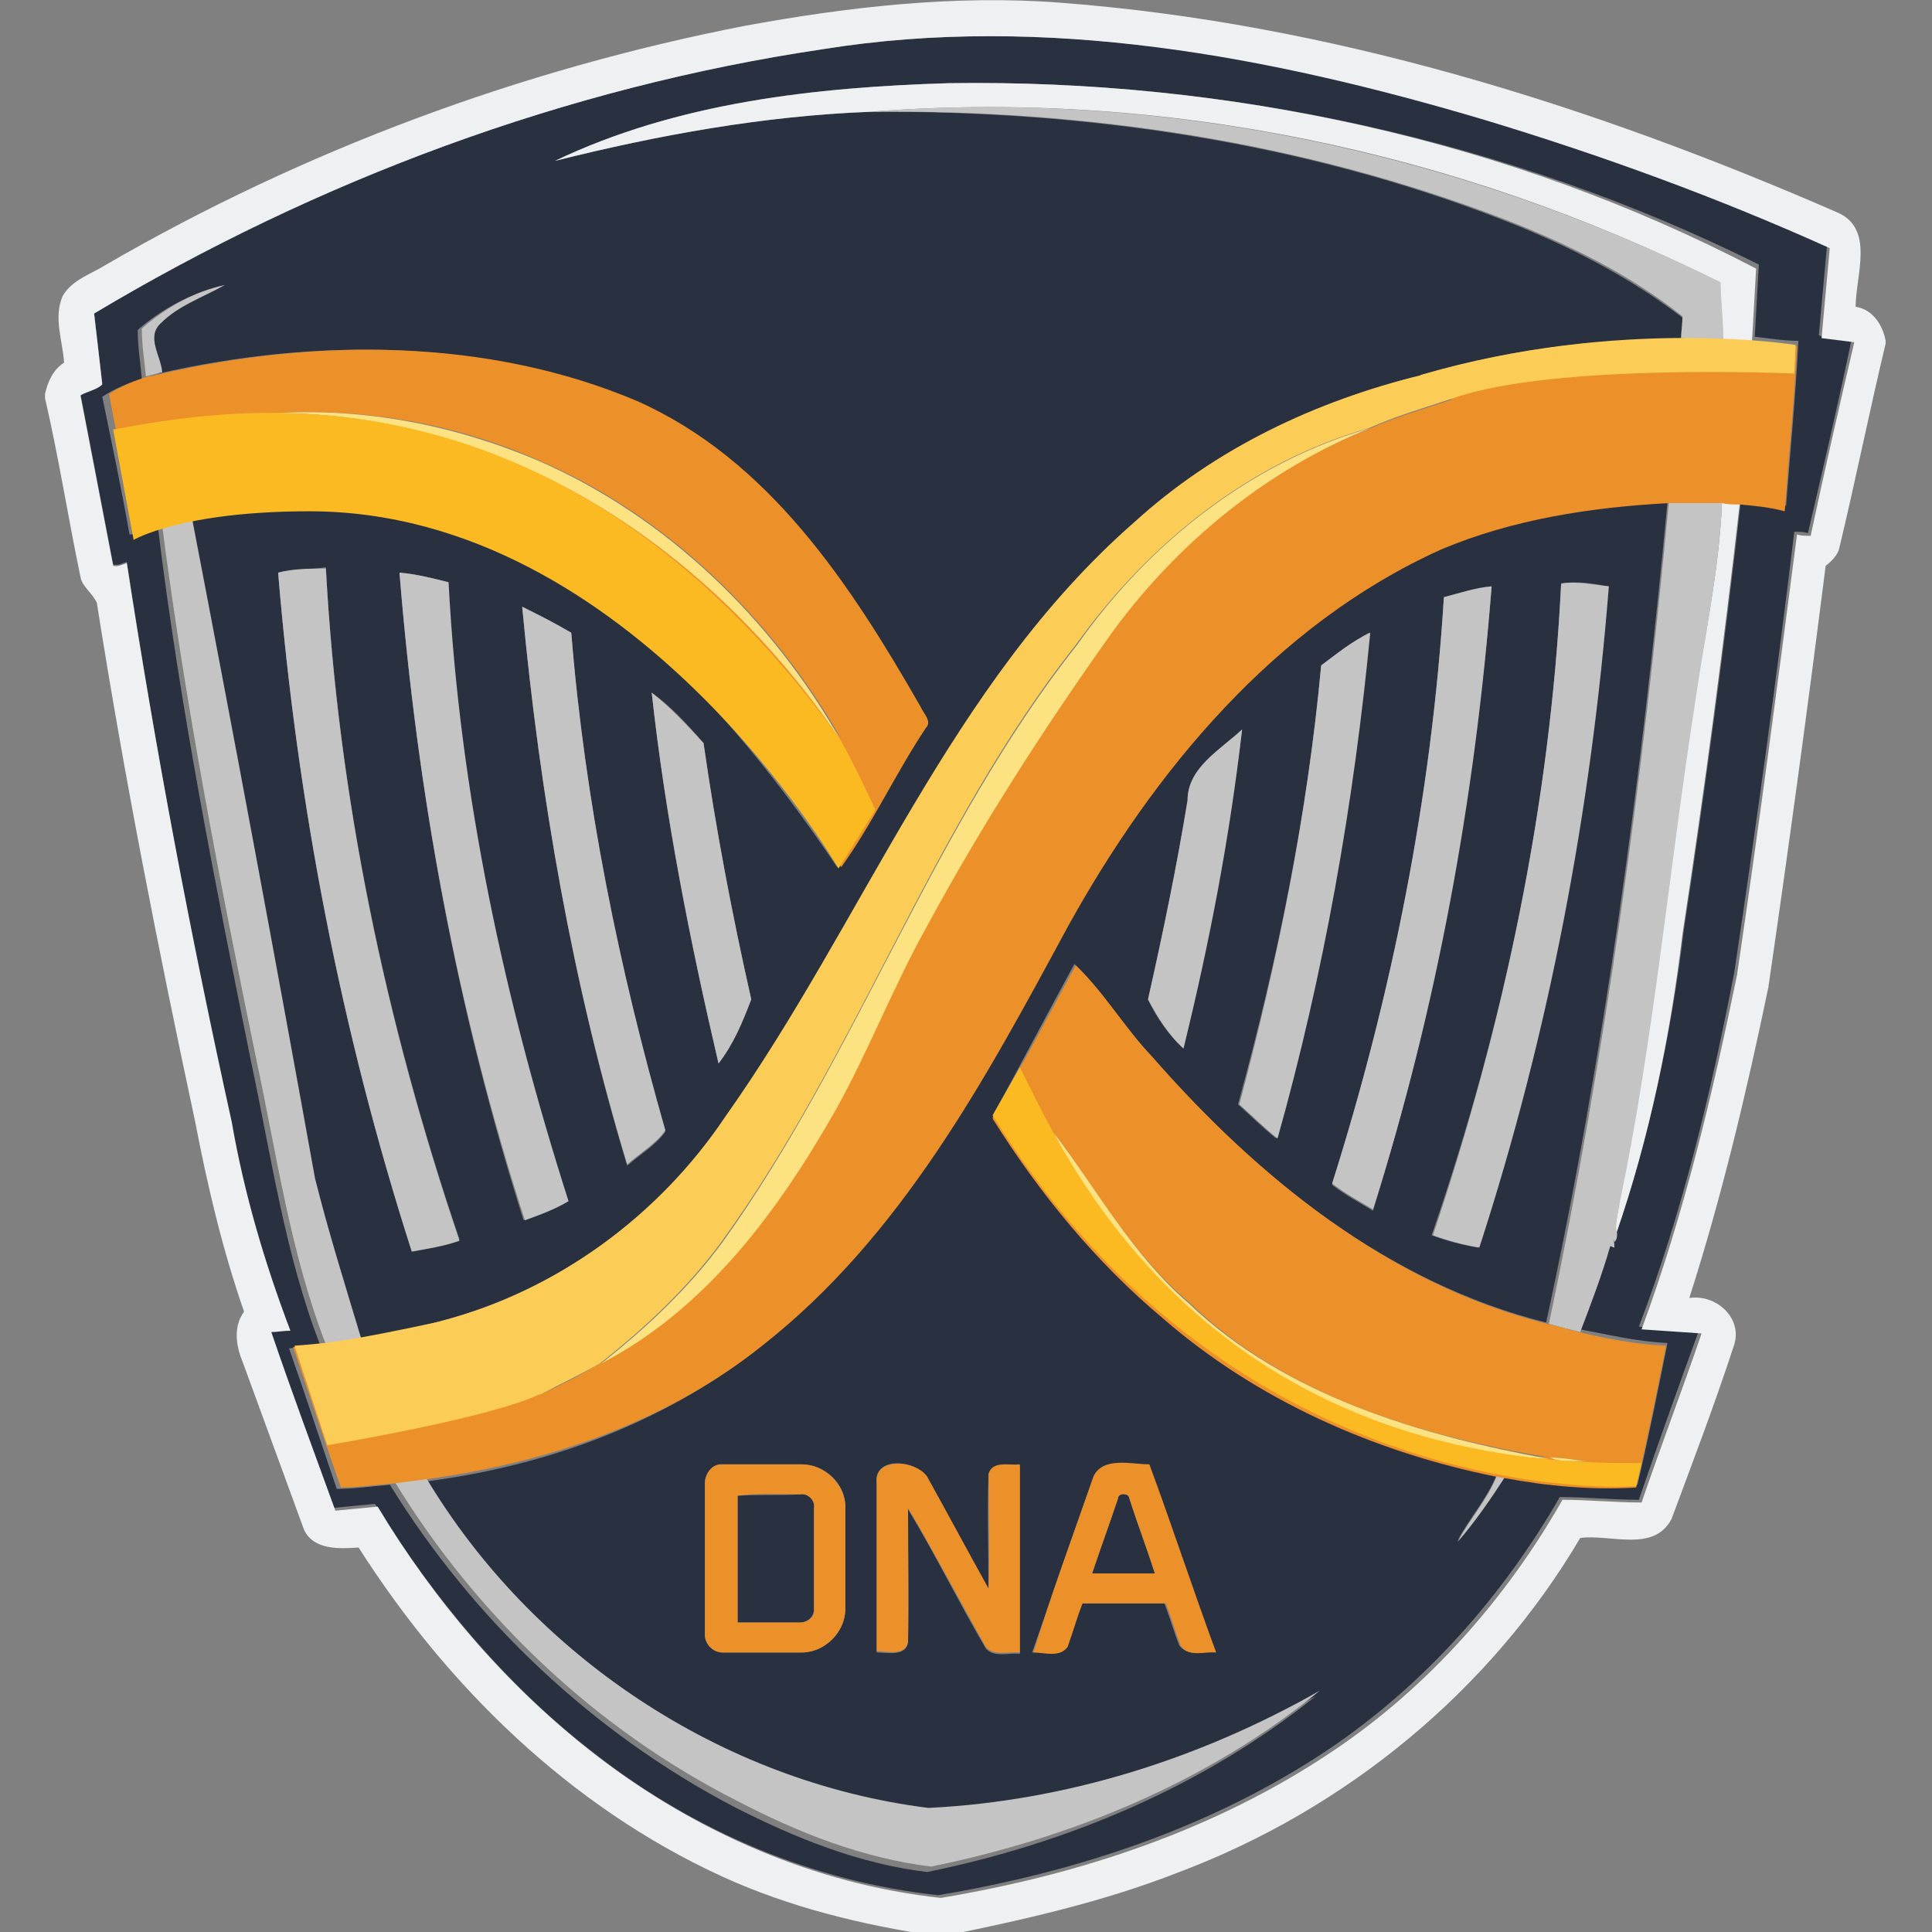 <?xml version="1.0" encoding="utf-8"?>
<!-- Generator: Adobe Illustrator 21.1.0, SVG Export Plug-In . SVG Version: 6.00 Build 0)  -->
<svg version="1.1" id="Layer_1" xmlns="http://www.w3.org/2000/svg" xmlns:xlink="http://www.w3.org/1999/xlink" x="0px" y="0px"
	 viewBox="0 0 141.7 141.7" style="enable-background:new 0 0 141.7 141.7;" xml:space="preserve">
<rect x="0" y="0" width="141.7" height="141.7" fill="#808080" stroke="none"/>
<style type="text/css">
	.st0{fill:#29303F;}
	.st1{fill:#EEF0F1;}
	.st2{fill:#C4C4C4;}
	.st3{fill:#EC902A;}
	.st4{fill:#FBCD56;}
	.st5{fill:#FDE282;}
	.st6{fill:#FBBA22;}
</style>
<g>
	<g>
		<g>
			<path class="st0" d="M60.4,3.6C76.6,1,93.1,4.1,108.7,8.6c8.6,2.6,17.1,5.7,25.3,9.4c-0.2,2.2-0.4,4.4-0.6,6.6
				c0.8,0.2,1.6,0.2,2.4,0.3c-1,4.8-2.1,9.5-3.2,14.2c-0.3-0.1-0.6-0.1-1-0.1c-1.3,10.8-2.8,21.6-4.4,32.3c-1.7,8.8-3.8,17.6-7,26
				c1.5,0.1,2.9,0.2,4.4,0.3c-1.5,4.1-3,8.3-4.4,12.4c-1.9,0-3.9-0.2-5.8-0.2c-4.2,7.3-9.9,13.7-16.8,18.4
				c-8.6,5.8-18.6,9.1-28.8,10.8c-9.2-1-17.9-4.7-25.2-10.4c-6.5-5-11.8-11.4-16.1-18.3c-1,0.1-2.1,0.2-3.1,0.3
				c-1.6-4.4-3.2-8.7-4.7-13.1c0.5,0,1-0.1,1.4-0.1c-1.9-5-3.4-10.1-4.3-15.3C14,68.7,11.4,55,9.3,41.2c-0.3,0.1-0.6,0.3-1,0.2
				c-0.8-4.2-1.6-8.4-2.4-12.5c0.5-0.3,1.2-0.4,1.6-0.8c-0.2-1.7-0.4-3.4-0.6-5.2C23.3,13.2,41.5,6.4,60.4,3.6z M69.6,6.1
				c-9.8,0.3-19.9,1.4-28.9,5.7C48.3,9.9,56,8.5,63.8,8.2c15.8-0.1,31.8,2.2,46.6,8c4.6,1.8,9.1,4.1,13,7.1c0,0.5-0.1,1-0.1,1.6
				c-6.4,0-12.8,0.8-19,2.6c-7.7,1.9-15.1,5.4-21.1,10.8c-13.5,11.8-19.8,29.2-30,43.6c-4.8,7.3-12.4,12.8-20.9,15l0,0
				c-2,0.5-3.9,1-5.9,1.3c-1.1-3.9-2.4-7.8-3.4-11.8c-2.9-16.1-5.9-32.2-9-48.3c10.5-2.2,22.3-0.5,30.7,6.5c6.6,5.4,12,12,16.7,19
				c2.3-3.3,4-6.9,6.2-10.2c0.5-0.5-0.2-1.1-0.4-1.6c-5-8.9-11-18.2-20.8-22.4c-10.9-4.6-23.4-4.6-34.8-2c-0.1-1.2-1.2-2.6-0.1-3.6
				c1.3-1.3,3.2-1.9,4.7-2.8c-2.2,0.5-4.4,1.7-6.1,3.2c0,1.2,0.2,2.4,0.3,3.6c-1,0.3-2,0.7-2.9,1.3c0.7,3.4,1.4,6.7,2,10.1
				c0.7,0,1.4-0.3,2.1-0.4c1.6,13.1,4.2,26.1,6.8,39c1.5,7,2.5,14.2,5.1,20.9c-0.8,0-1.6,0.1-2.3,0.2c1.2,3.4,2.3,6.8,3.5,10.3
				c1.3,0,2.6-0.2,3.9-0.3c6.1,9.9,14.9,18.2,25.2,23.6c4.5,2.3,9.2,4.2,14.2,4.8c10.3-2.1,20.3-6.3,28.5-12.9
				c-8.8,5-18.6,8.1-28.7,8.6c-15.2-1.9-29.1-11.2-36.9-24.3c8.9-1.1,17.6-4.2,24.7-9.8C66,90.7,72.2,79.1,78.2,67.9
				c6.3-11.5,15.3-22.2,27.4-27.7c5.3-2.2,11.1-3.1,16.7-3.4c-1.9,20.2-4.6,40.4-8.9,60.2c-11.6-2.9-21.3-10.7-29-19.6
				c-2-2.1-3.5-4.6-5.6-6.7c-1.9,3.5-3.8,7.1-5.7,10.6c-0.1,0.2-0.3,0.5-0.1,0.7c3.3,5.4,7.5,10.4,12.4,14.5
				c6.9,6,15.5,9.9,24.4,11.6c-0.7,1.8-2,3.2-2.9,4.9c1.3-1.5,2.4-3.1,3.5-4.8c3.2,0.6,6.4,0.9,9.7,0.7c0.8-3.4,1.5-6.9,2.2-10.4
				c-2.2-0.1-4.3-0.6-6.4-1c0.9-2.1,1.6-4.2,2.2-6.3c0.1,0,0.2,0.1,0.3,0.1c-0.1-0.2-0.1-0.5-0.1-0.7c0,0.1,0.1,0.3,0.1,0.3
				c0.2-0.1,0.2-0.4,0.2-0.6c2.4-7.1,4-14.6,4.9-22.1c1.6-10.5,3-21,4.2-31.6c1.1,0.1,2.2,0.2,3.3,0.5c0.3-4,0.7-8,0.9-12.1
				c-1.1,0-2.2-0.2-3.2-0.3c0.1-1.8,0.2-3.5,0.3-5.3C110.7,10.3,90.1,5.8,69.6,6.1z M20.4,42c1.4,16.9,4.6,33.6,9.8,49.7
				c1.2-0.2,2.4-0.3,3.5-0.8c-5.4-15.9-8.9-32.5-9.8-49.3C22.8,41.8,21.6,41.7,20.4,42z M29.3,42c1.3,16.1,4.2,32.1,9.1,47.5
				c1.1-0.4,2.2-0.9,3.2-1.4c-4.7-14.7-7.9-30-8.8-45.4C31.7,42.4,30.5,42.1,29.3,42z M114.5,42.8c-0.8,16.3-4.2,32.4-9.5,47.8
				c1.1,0.4,2.2,0.7,3.4,0.9c5.1-15.7,8.2-32.1,9.5-48.5C116.9,42.8,115.7,42.6,114.5,42.8z M105.9,43.8
				c-0.9,14.6-3.8,29.1-8.2,43.1c0.9,0.7,2,1.3,3,1.9c4.6-14.8,7.4-30.3,8.7-45.7C108.2,43.1,107,43.5,105.9,43.8z M38.3,44.5
				C39.6,58.4,42,72.2,46,85.5c0.9-0.8,2.1-1.5,2.8-2.5c-3.4-11.9-5.9-24.2-6.9-36.5C40.8,45.7,39.5,45.1,38.3,44.5z M96.9,48.8
				c-1,10.9-3.2,21.6-6.1,32.2c0.9,0.8,1.8,1.7,2.8,2.5c3.4-12.1,5.7-24.6,6.8-37.1C99.2,47.1,98.1,48,96.9,48.8z M47.8,50.8
				c1,9.2,2.8,18.2,4.9,27.2c1-1.4,1.7-3.1,2.4-4.7c-1.4-6.2-2.6-12.5-3.5-18.8C50.4,53.1,49.2,51.8,47.8,50.8z M87.1,58.7
				c-0.8,4.9-1.8,9.7-2.9,14.6c0.6,1.3,1.5,2.6,2.6,3.6c1.8-7.7,3.3-15.5,4.3-23.4C89.5,55,87.1,56.3,87.1,58.7z M52.9,107.4
				c-0.7,0-1.2,0.7-1.2,1.4c0,3.7,0,7.4,0,11.1c0,0.7,0.6,1.3,1.3,1.3c1.9,0,3.9,0,5.8,0c1.7,0,3.2-1.5,3.2-3.2c0-2.5,0-5,0-7.5
				c0-1.7-1.5-3.1-3.2-3.1C56.8,107.4,54.9,107.4,52.9,107.4z M64.3,108.8c0,4.1,0,8.3,0,12.4c0.8,0,2.1,0.3,2.3-0.7
				c0.1-3.3,0-6.6,0-9.8c2,3.3,3.7,6.8,5.7,10.2c0.6,0.7,1.7,0.3,2.5,0.4c0-4.6,0-9.2,0-13.8c-0.8,0.1-2-0.3-2.3,0.7
				c-0.1,2.8,0,5.6,0,8.4c-1.5-2.7-3-5.5-4.5-8.2C67.2,107,64,106.8,64.3,108.8z M80.2,108.3c-1.5,4.3-3,8.6-4.5,12.9
				c0.8-0.1,1.9,0.3,2.5-0.4c0.5-1,0.7-2.1,1.1-3.2c2,0,4.1,0,6.1,0c0.4,1,0.7,2.1,1.1,3.1c0.6,0.8,1.7,0.4,2.6,0.5
				c-1.6-4.6-3.2-9.2-4.9-13.8C83,107.5,80.9,106.8,80.2,108.3z"/>
		</g>
		<path class="st0" d="M54.1,109.7c1.5-0.1,3.1,0,4.6-0.1c0.6-0.1,1.1,0.5,1,1c0,2.5,0,4.9,0,7.4c0,0.6-0.5,1-1,1
			c-1.5,0-3.1,0-4.6,0C54.1,115.9,54.1,112.8,54.1,109.7z"/>
		<path class="st0" d="M82,109.9c0-0.4,0.7-0.4,0.8-0.1c0.6,1.9,1.3,3.7,1.9,5.6c-1.5,0-3.1,0-4.6,0C80.7,113.6,81.4,111.7,82,109.9
			z"/>
	</g>
	<g>
		<g>
			<path class="st1" d="M54.6,1.9c7.6-1.4,15.5-2.3,23.2-1.7c19.7,1.5,38.9,7.5,57,15.4c2.7,1.2,1.3,4.6,1.3,6.9
				c1.3,0.2,2,1.4,2.2,2.5v0.2c-1.2,5-2.2,10-3.4,15c-0.1,0.5-0.6,1-1,1.3c-1.3,10.3-2.7,20.6-4.2,30.9c-1.6,7.7-3.4,15.3-5.8,22.8
				c1.9-0.3,3.9,1.4,3.3,3.4c-1.4,4.3-3,8.5-4.6,12.8c-1.3,2.5-4.5,1.1-6.7,1.4c-6.6,11.2-17.2,19.9-29.4,24.5
				c-5.6,2.2-11.4,3.5-17.3,4.7h-0.5c-5.4-0.8-10.8-2.1-15.8-4.4c-11.1-5.1-20.1-13.9-26.6-24.1c-1.4,0.1-3.3,0.2-4-1.3
				c-1.5-4.1-3-8.2-4.5-12.3c-0.5-1.2-0.7-2.6,0.1-3.7c-1.6-4.6-2.7-9.3-3.6-14c-2.7-12.6-5.2-25.3-7.2-38C6.7,43.4,6,43,5.9,42.3
				C5,38,4.3,33.5,3.3,29.2v-0.3c0.2-0.9,0.6-1.8,1.4-2.3c-0.1-1.6-0.8-3.3-0.1-4.9c0.7-1.2,2.1-1.6,3.2-2.3
				C22.3,11,38.2,5.1,54.6,1.9z M60.4,3.6C41.5,6.4,23.3,13.2,6.9,23c0.2,1.7,0.4,3.4,0.6,5.2c-0.4,0.4-1.1,0.5-1.6,0.8
				c0.8,4.2,1.6,8.3,2.4,12.5c0.3,0.1,0.7-0.1,1-0.2C11.4,55,14,68.7,17,82.3c0.9,5.2,2.4,10.3,4.3,15.3c-0.5,0-1,0.1-1.4,0.1
				c1.5,4.4,3.1,8.7,4.7,13.1c1-0.1,2.1-0.2,3.1-0.3c4.2,7,9.6,13.3,16.1,18.3c7.3,5.6,16,9.4,25.2,10.4c10.2-1.7,20.2-5,28.8-10.8
				c7-4.7,12.7-11.2,16.8-18.4c1.9,0,3.9,0.2,5.8,0.2c1.4-4.1,3-8.3,4.4-12.4c-1.5-0.1-2.9-0.2-4.4-0.3c3.1-8.4,5.2-17.2,7-26
				c1.6-10.8,3-21.5,4.4-32.3c0.3,0.1,0.6,0.1,1,0.1c1-4.7,2.1-9.5,3.2-14.2c-0.8-0.1-1.6-0.2-2.4-0.3c0.2-2.2,0.4-4.4,0.6-6.6
				c-8.2-3.7-16.7-6.8-25.3-9.4C93.1,4.1,76.6,1,60.4,3.6z"/>
		</g>
		<path class="st1" d="M69.6,6.1c20.4-0.3,41,4.1,59.2,13.6c-0.1,1.8-0.2,3.5-0.3,5.3c-0.7,0-1.4-0.1-2.2-0.1
			c0.1-1.4-0.1-2.8-0.2-4.2C107,11.1,85.2,6.5,63.8,8.2C56,8.5,48.3,9.9,40.7,11.8C49.7,7.5,59.8,6.4,69.6,6.1z"/>
		<path class="st1" d="M126.3,36.8c0.4,0,0.9,0,1.3,0.1c-1.2,10.6-2.6,21.1-4.2,31.6c-0.9,7.5-2.4,14.9-4.9,22.1
			c-0.1-0.8,0.2-1.5,0.2-2.3c2.5-12.1,3.6-24.4,5.5-36.5C125,46.8,126.1,41.8,126.3,36.8z"/>
	</g>
	<g>
		<path class="st2" d="M63.8,8.2c21.4-1.7,43.2,3,62.4,12.5c0,1.4,0.2,2.8,0.2,4.2c-1-0.1-2.1,0-3.1-0.1c0-0.5,0.1-1,0.1-1.6
			c-3.9-3.1-8.4-5.3-13-7.1C95.6,10.4,79.6,8,63.8,8.2z"/>
		<path class="st2" d="M10.4,24.1c1.7-1.5,3.8-2.7,6.1-3.2c-1.6,0.9-3.4,1.5-4.7,2.8c-1.1,1,0,2.4,0.1,3.6c-0.4,0.1-0.8,0.2-1.2,0.3
			C10.6,26.5,10.4,25.3,10.4,24.1z"/>
		<path class="st2" d="M122.4,36.8c1.3-0.1,2.6-0.1,3.9,0c-0.2,5-1.3,10-2,14.9c-1.9,12.2-3,24.5-5.5,36.5c-0.1,0.8-0.4,1.5-0.2,2.3
			c0,0.2,0,0.4-0.2,0.6c0-0.1-0.1-0.3-0.1-0.3c0.1,0.2,0.1,0.5,0.1,0.7c-0.1,0-0.2-0.1-0.3-0.1c-0.6,2.1-1.4,4.2-2.2,6.3
			c-0.8-0.2-1.6-0.4-2.3-0.6C117.8,77.2,120.5,57,122.4,36.8z"/>
		<path class="st2" d="M11.9,38.6c0.7-0.2,1.5-0.3,2.2-0.5c3.1,16.1,6.1,32.2,9,48.3c1,4,2.2,7.8,3.4,11.8c-0.9,0.2-1.7,0.3-2.6,0.4
			c-2.6-6.7-3.6-13.9-5.1-20.9C16.1,64.6,13.6,51.7,11.9,38.6z"/>
		<path class="st2" d="M20.4,42c1.1-0.3,2.4-0.3,3.5-0.3c0.9,16.8,4.4,33.4,9.8,49.3c-1.1,0.4-2.4,0.6-3.5,0.8
			C25,75.6,21.8,58.9,20.4,42z"/>
		<path class="st2" d="M29.3,42c1.2,0.1,2.4,0.4,3.6,0.7c0.8,15.4,4.1,30.7,8.8,45.4c-1,0.6-2.1,1-3.2,1.4
			C33.5,74.1,30.6,58.1,29.3,42z"/>
		<path class="st2" d="M114.5,42.8c1.2-0.2,2.3,0.1,3.5,0.2c-1.3,16.5-4.4,32.8-9.5,48.5c-1.2-0.2-2.3-0.5-3.4-0.9
			C110.3,75.1,113.7,59,114.5,42.8z"/>
		<path class="st2" d="M105.9,43.8c1.2-0.3,2.3-0.7,3.5-0.8c-1.2,15.5-4,30.9-8.7,45.7c-1-0.6-2.1-1.2-3-1.9
			C102.1,72.9,105,58.4,105.9,43.8z"/>
		<path class="st2" d="M38.3,44.5c1.2,0.6,2.4,1.2,3.6,1.9c1,12.4,3.5,24.6,6.9,36.5c-0.7,1-1.9,1.7-2.8,2.5
			C42,72.2,39.6,58.4,38.3,44.5z"/>
		<path class="st2" d="M96.9,48.8c1.2-0.9,2.3-1.8,3.6-2.4c-1.2,12.5-3.4,25-6.8,37.1c-1-0.8-1.9-1.7-2.8-2.5
			C93.7,70.5,95.9,59.7,96.9,48.8z"/>
		<path class="st2" d="M47.8,50.8c1.4,1.1,2.6,2.4,3.8,3.7c0.9,6.3,2.1,12.6,3.5,18.8c-0.6,1.6-1.3,3.3-2.4,4.7
			C50.6,69,48.8,59.9,47.8,50.8z"/>
		<path class="st2" d="M87.1,58.7c0-2.4,2.4-3.7,4-5.2c-0.9,7.9-2.4,15.7-4.3,23.4c-1.1-1-1.9-2.3-2.6-3.6
			C85.3,68.4,86.3,63.6,87.1,58.7z"/>
		<path class="st2" d="M109.8,108.2c0.2,0,0.4,0.1,0.6,0.1c-1.1,1.7-2.2,3.3-3.5,4.8C107.8,111.4,109.1,110,109.8,108.2z"/>
		<path class="st2" d="M28.9,108.6c0.8-0.1,1.5-0.2,2.3-0.3c7.8,13.1,21.7,22.4,36.9,24.3c10.1-0.5,19.9-3.6,28.7-8.6
			c-8.2,6.7-18.2,10.8-28.5,12.9c-5-0.6-9.8-2.5-14.2-4.8C43.8,126.9,35,118.6,28.9,108.6z"/>
	</g>
	<g>
		<path class="st3" d="M104.3,27.5c6.2-1.8,12.6-2.7,19-2.6c1,0,2.1,0,3.1,0.1c0.7,0.1,1.4,0.1,2.2,0.1c1.1,0.1,2.2,0.2,3.2,0.3
			c-0.2,4-0.6,8-0.9,12.1c-1.1-0.3-2.2-0.4-3.3-0.5c-0.4,0-0.9,0-1.3-0.1c-1.3,0-2.6,0-3.9,0c-5.7,0.3-11.5,1.2-16.7,3.4
			c-12.2,5.5-21.1,16.3-27.4,27.7c-6,11.1-12.2,22.7-22.4,30.7c-7,5.6-15.8,8.6-24.7,9.8c-0.8,0.1-1.5,0.2-2.3,0.3
			c-1.3,0.1-2.6,0.3-3.9,0.3c-1.2-3.4-2.3-6.8-3.5-10.3c0.8-0.1,1.6-0.1,2.3-0.2c0.9-0.1,1.7-0.2,2.6-0.4c2-0.3,4-0.8,5.9-1.3
			c2.5,1.8,4.8,3.7,7.3,5.4c1.5-0.7,2.9-1.4,4.4-2.3c7.7-4,13-11.2,17.1-18.5c2.5-4.3,4.2-9,6.6-13.3c4.1-7.6,8.7-14.9,13.8-21.9
			c4.7-6.5,11.2-11.8,18.8-14.8c2-0.9,4.1-1.5,6.2-2.2C105.9,28.6,105.1,28,104.3,27.5z"/>
		<g>
			<path class="st3" d="M11.9,27.4c11.4-2.6,23.9-2.6,34.8,2c9.7,4.3,15.7,13.5,20.8,22.4c0.2,0.5,0.9,1.1,0.4,1.6
				c-2.2,3.3-3.9,7-6.2,10.2c-4.7-7-10.2-13.6-16.7-19c-8.4-7-20.2-8.6-30.7-6.5c-0.7,0.1-1.5,0.3-2.2,0.5c-0.7,0.1-1.4,0.4-2.1,0.4
				c-0.6-3.4-1.4-6.7-2-10.1c0.9-0.6,1.9-1,2.9-1.3C11.1,27.6,11.5,27.5,11.9,27.4z M20.2,30.3c4,0.1,8.1,0.6,12,1.7
				c12.2,3.3,22.4,11.9,29.5,22.2c-5-8.8-12.8-16.4-22.1-20.4C33.5,31.1,26.8,29.9,20.2,30.3z"/>
		</g>
		<g>
			<path class="st3" d="M78.9,70.8c2.1,2,3.6,4.6,5.6,6.7c7.8,8.9,17.4,16.7,29,19.6c0.8,0.2,1.6,0.4,2.3,0.6c2.1,0.5,4.2,0.9,6.4,1
				c-0.7,3.5-1.4,7-2.2,10.4c-3.2,0.2-6.5-0.1-9.7-0.7c-0.2,0-0.4-0.1-0.6-0.1c-8.9-1.8-17.5-5.6-24.4-11.6
				c-4.9-4.1-9-9.1-12.4-14.5c-0.2-0.2,0-0.5,0.1-0.7C75.1,77.9,77,74.3,78.9,70.8z M77.3,83.1c4.6,10,13.5,17.9,24,21.2
				c4,1.4,8.1,2.4,12.3,2.6c-9.4-1.6-19.3-4.5-26.4-11.4C83.1,92.1,80.5,87.3,77.3,83.1z M113.7,106.9c0.7,0.4,1.9,0.2,2.8,0.3
				C115.5,107.1,114.6,106.9,113.7,106.9z"/>
		</g>
		<g>
			<path class="st3" d="M52.9,107.4c2,0,3.9,0,5.9,0c1.7,0,3.2,1.5,3.2,3.1c0,2.5,0,5,0,7.5c0,1.7-1.5,3.2-3.2,3.2
				c-1.9,0-3.9,0-5.8,0c-0.7,0-1.3-0.6-1.3-1.3c0-3.7,0-7.4,0-11.1C51.7,108.1,52.2,107.4,52.9,107.4z M54.1,109.7
				c0,3.1,0,6.2,0,9.3c1.5,0,3.1,0,4.6,0c0.5,0,1.1-0.4,1-1c0-2.5,0-4.9,0-7.4c0.1-0.6-0.5-1.1-1-1
				C57.1,109.6,55.6,109.5,54.1,109.7z"/>
		</g>
		<path class="st3" d="M64.3,108.8c-0.2-2,2.9-1.7,3.7-0.5c1.5,2.7,3,5.5,4.5,8.2c0.1-2.8,0-5.6,0-8.4c0.3-1,1.5-0.6,2.3-0.7
			c0,4.6,0,9.2,0,13.8c-0.8-0.1-1.9,0.3-2.5-0.4c-1.9-3.4-3.7-6.8-5.7-10.2c0,3.3,0,6.6,0,9.8c-0.2,1.1-1.5,0.7-2.3,0.7
			C64.3,117.1,64.3,112.9,64.3,108.8z"/>
		<g>
			<path class="st3" d="M80.2,108.3c0.7-1.5,2.8-0.9,4.1-0.9c1.7,4.6,3.2,9.2,4.9,13.8c-0.8-0.1-2,0.4-2.6-0.5
				c-0.4-1-0.7-2.1-1.1-3.1c-2,0-4.1,0-6.1,0c-0.4,1-0.7,2.1-1.1,3.2c-0.6,0.8-1.7,0.4-2.5,0.4C77.1,116.9,78.7,112.6,80.2,108.3z
				 M82,109.9c-0.6,1.8-1.3,3.7-1.9,5.5c1.5,0,3.1,0,4.6,0c-0.6-1.9-1.3-3.7-1.9-5.6C82.7,109.5,82,109.5,82,109.9z"/>
		</g>
	</g>
	<g>
		<path class="st4" d="M83.2,38.3c5.9-5.4,13.3-8.9,21.1-10.8c0.8,0.5,1.6,1.1,2.3,1.7c-2.1,0.7-4.2,1.3-6.2,2.2
			c-8.8,2.5-16.2,8.5-21.5,15.9c-10.6,13.4-16,30-26,43.8c-2.5,3.4-5.6,6.3-8.9,8.9c-1.4,0.8-2.9,1.5-4.4,2.3
			c-2.5-1.7-4.8-3.6-7.3-5.4l0,0c8.5-2.2,16-7.7,20.9-15C63.4,67.5,69.7,50.1,83.2,38.3z"/>
	</g>
	<g>
		<path class="st5" d="M20.2,30.3c6.6-0.4,13.2,0.9,19.3,3.5c9.4,4.1,17.1,11.6,22.1,20.4c-7-10.3-17.3-18.9-29.5-22.2
			C28.3,30.9,24.3,30.3,20.2,30.3z"/>
		<path class="st5" d="M79,47.3c5.2-7.4,12.7-13.4,21.5-15.9c-7.5,3-14,8.3-18.8,14.8c-5,7-9.7,14.3-13.8,21.9
			c-2.4,4.3-4.2,9-6.6,13.3C57.1,88.8,51.8,96,44.1,100c3.3-2.6,6.4-5.5,8.9-8.9C62.9,77.3,68.4,60.7,79,47.3z"/>
		<path class="st5" d="M77.3,83.1c3.2,4.2,5.8,9,9.9,12.5c7.1,6.8,17.1,9.7,26.4,11.4c-4.2-0.2-8.4-1.2-12.3-2.6
			C90.8,101,81.9,93.1,77.3,83.1z"/>
		<path class="st5" d="M113.7,106.9c0.9,0,1.9,0.2,2.8,0.3C115.6,107.1,114.4,107.3,113.7,106.9z"/>
	</g>
	<path class="st4" d="M32.4,96.9c-7,1.5-8.3,1.6-10.8,1.8L24,106c0,0,12.1-2,15.7-3.8s-3.7-5-3.7-5L32.4,96.9z"/>
	<path class="st4" d="M106.6,29.2c7.4-2.6,25-1.8,25-1.8l0.1-2.1c0,0-12.8-2.1-27.5,2.2l-0.7,1.7H106.6z"/>
	<path class="st6" d="M8.3,31.5c7.9-1.4,32.3-6.4,53.3,22.7c1.2,2.1,2.6,5.2,2.6,5.2l-2.7,4.3c0,0-15.1-26.2-38.8-26.2
		c-9.4,0-12.9,2.1-12.9,2.1L8.3,31.5z"/>
	<path class="st6" d="M74.8,78.3c2.8,5.3,12.5,29.5,45.6,29l-0.4,1.7c0,0-29,2.2-47.2-27.2L74.8,78.3z"/>
</g>
</svg>
